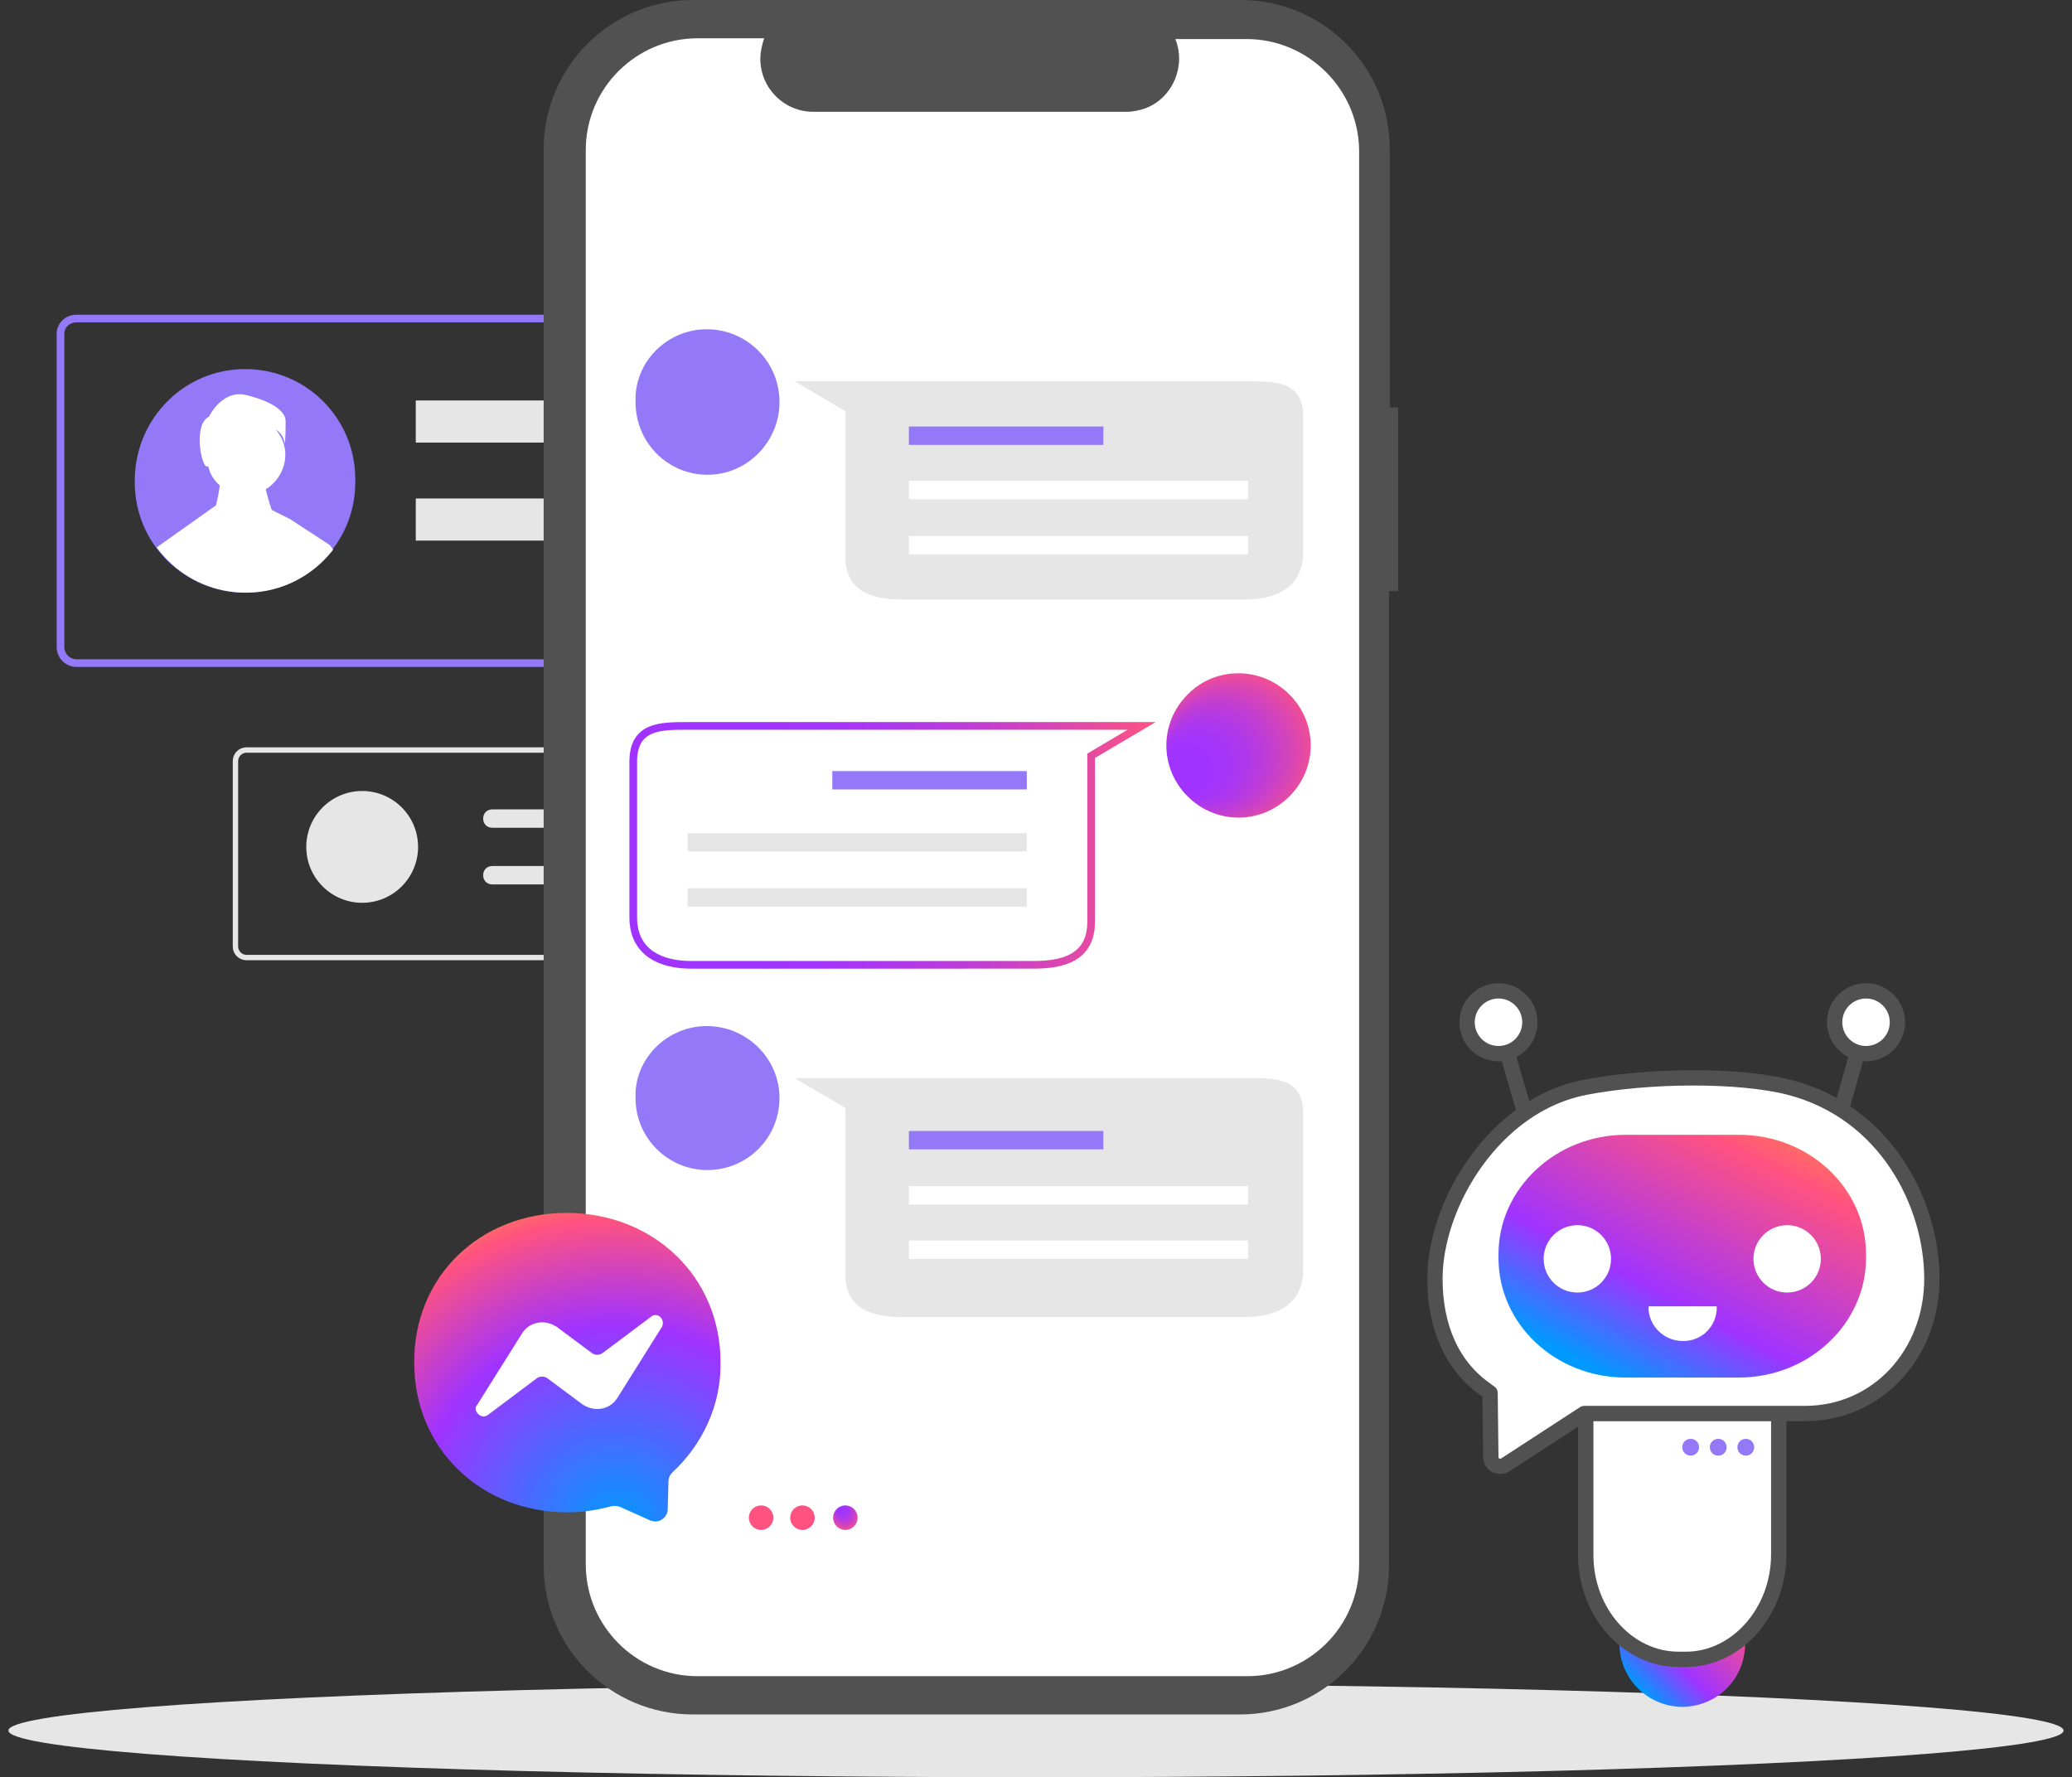 <svg xmlns="http://www.w3.org/2000/svg" xmlns:xlink="http://www.w3.org/1999/xlink" id="Capa_3_1_" x="0px" y="0px" viewBox="0 0 270.6 232.1" style="enable-background:new 0 0 270.6 232.1;" xml:space="preserve"><rect x="0" y="0" width="270.6" height="232.1" fill="#333333" stroke="none"/><style type="text/css">	.st0{fill:#E6E6E6;}	.st1{display:none;}	.st2{display:inline;}	.st3{fill:#FFFFFF;}	.st4{fill:#9378F8;}	.st5{fill:#FFFFFF;stroke:#515151;stroke-width:2;stroke-linecap:round;stroke-linejoin:round;}	.st6{fill:none;stroke:#515151;stroke-width:2;stroke-linecap:round;stroke-linejoin:round;}	.st7{fill:#A8EDDE;}	.st8{fill:none;stroke:#606060;stroke-width:0.5;stroke-linecap:round;stroke-linejoin:round;}	.st9{fill:none;stroke:#9378F8;stroke-miterlimit:10;}	.st10{clip-path:url(#SVGID_2_);}	.st11{fill:#515151;}	.st12{fill:url(#SVGID_3_);}	.st13{fill:url(#SVGID_4_);}	.st14{fill:url(#SVGID_5_);}	.st15{fill:url(#SVGID_6_);}	.st16{fill:none;stroke:url(#SVGID_7_);stroke-miterlimit:10;}	.st17{fill:url(#SVGID_8_);}	.st18{fill:url(#SVGID_9_);}	.st19{fill:url(#SVGID_10_);}</style><g>	<g>		<path class="st0" d="M129.6,125.4l-97.4,0c-1,0-1.8-0.8-1.8-1.8V99.4c0-1,0.8-1.8,1.8-1.8h97.4c1,0,1.8,0.8,1.8,1.8l0,24.1   C131.4,124.5,130.6,125.4,129.6,125.4L129.6,125.4z M32.2,98.3c-0.6,0-1.1,0.5-1.1,1.1v24.2c0,0.6,0.5,1.1,1.1,1.1h97.4   c0.6,0,1.1-0.5,1.1-1.1l0-24.2c0-0.6-0.5-1.1-1.1-1.1H32.2z"></path>		<circle class="st0" cx="47.3" cy="110.6" r="7.3"></circle>		<path class="st0" d="M64.3,105.7c-0.7,0-1.2,0.5-1.2,1.2s0.5,1.2,1.2,1.2H122c0.7,0,1.2-0.5,1.2-1.2s-0.5-1.2-1.2-1.2H64.3z"></path>		<path class="st0" d="M64.3,113.1c-0.7,0-1.2,0.5-1.2,1.2s0.5,1.2,1.2,1.2h24.9c0.7,0,1.2-0.5,1.2-1.2s-0.5-1.2-1.2-1.2H64.3z"></path>	</g>	<g id="_x5F_2_1_">		<g id="opcion_2_1_">			<g id="Capa_1_3_">				<ellipse class="st0" cx="135.3" cy="226" rx="134.2" ry="6.1"></ellipse>				<g id="Capa_3_3_" class="st1">					<g class="st2">						<path class="st3" d="M222.1,180.1c0,0.1,0,0.2,0,0.4c-0.2,1.9-1.9,3.3-3.9,3.1c-1.6-0.2-2.9-1.4-3.1-3c0-0.1,0-0.4,0-0.4h7       V180.1z"></path>						<path class="st3" d="M222.1,180.1c0,0.1,0,0.2,0,0.4c-0.2,1.9-1.9,3.3-3.9,3.1c-1.6-0.2-2.9-1.4-3.1-3c0-0.1,0-0.4,0-0.4h7       V180.1z"></path>						<path class="st4" d="M218.5,205.3L218.5,205.3c4.5,0,8.2,3.7,8.2,8.2v2.9c0,4.5-3.7,8.2-8.2,8.2l0,0c-4.5,0-8.2-3.7-8.2-8.2       v-2.9C210.4,209,214,205.3,218.5,205.3z"></path>						<path class="st5" d="M218,183.1h1.1c7.5,0,13.6,6.1,13.6,13.6v6.1c0,7.5-6.1,13.6-13.6,13.6H218c-7.5,0-13.6-6.1-13.6-13.6       v-6.1C204.4,189.2,210.5,183.1,218,183.1z"></path>						<path class="st5" d="M237.1,194.5h-33.5l-12,7.9c-0.7,0.4-1.6,0.2-2-0.4c-0.1-0.2-0.2-0.5-0.2-0.8l-0.1-9.8l-0.5-0.4       c-5.7-3.8-9.1-10.2-9.1-17l0,0c0-11.3,9.2-20.5,20.6-20.6h37c11.3,0,20.5,9.2,20.5,20.6l0,0       C257.7,185.3,248.5,194.5,237.1,194.5z"></path>						<line class="st6" x1="231.2" y1="144" x2="231.2" y2="153.4"></line>						<line class="st6" x1="206" y1="144" x2="206" y2="153.4"></line>						<circle class="st5" cx="205.9" cy="144" r="4.1"></circle>						<circle class="st5" cx="231.2" cy="144" r="4.1"></circle>						<path class="st4" d="M202.7,158.1h31.7c8.6,0,15.6,7,15.6,15.6l0,0c0,8.6-7,15.6-15.6,15.6h-31.7c-8.6,0-15.6-7-15.6-15.6l0,0       C187.2,165.1,194.1,158.1,202.7,158.1z"></path>						<circle class="st3" cx="203.9" cy="172.4" r="4.7"></circle>						<circle class="st3" cx="233.3" cy="172.4" r="4.7"></circle>						<path class="st3" d="M223.1,179.6c0,0,0,0.3,0,0.5c-0.2,2.5-2.4,4.3-4.9,4c-2.1-0.2-3.8-1.9-4-4c0-0.2,0-0.5,0-0.5H223.1z"></path>						<circle class="st7" cx="220.7" cy="198.6" r="1.1"></circle>						<circle class="st7" cx="224.3" cy="198.6" r="1.1"></circle>						<circle class="st7" cx="227.9" cy="198.6" r="1.1"></circle>					</g>				</g>				<g id="Capa_2_1_" class="st1">					<g class="st2">						<path class="st0" d="M65,209.6c2.8-7.7,5.3-15.6,4.8-18.4c4.3,10.7,3.2,22.8-3,32.5c-0.1,0.3-0.3,0.5-0.4,0.8H54       c0-0.3,0-0.5,0-0.8c-0.1-5.3-8.1-15.1-8.8-25.5c-0.9-14.1,5.2-29,2.4-32.9C48.5,166.4,63.3,185.9,65,209.6z"></path>						<g>							<path class="st8" d="M60.8,224.1c0,0-3.6-34.3-12-55.7"></path>							<path class="st8" d="M60.8,224.1c0,0,10.3-12.4,9.5-29.6"></path>						</g>					</g>				</g>				<g>					<g>						<path class="st9" d="M10,41.6h100.3c1.1,0,2.1,0.9,2.1,2.1v40.8c0,1.1-0.9,2.1-2.1,2.1H10c-1.1,0-2.1-0.9-2.1-2.1V43.6       C7.9,42.5,8.8,41.6,10,41.6z"></path>						<g>							<rect x="54.3" y="52.3" class="st0" width="28.1" height="5.5"></rect>							<rect x="54.3" y="65.1" class="st0" width="43.5" height="5.5"></rect>						</g>						<path class="st4" d="M32,48.2L32,48.2c8,0,14.4,6.4,14.4,14.4V63c0,7.9-6.4,14.4-14.4,14.4l0,0c-7.9,0-14.4-6.4-14.4-14.4       v-0.4C17.7,54.6,24.1,48.2,32,48.2z"></path>						<g>							<g>								<g>									<g>										<g>											<g>												<defs>													<path id="SVGID_1_" d="M32.1,48.2L32.1,48.2c8,0,14.4,6.4,14.4,14.4V63c0,7.9-6.4,14.4-14.4,14.4l0,0              c-7.9,0-14.4-6.4-14.4-14.4v-0.4C17.7,54.6,24.1,48.2,32.1,48.2z"></path>												</defs>												<clipPath id="SVGID_2_">													<use xlink:href="#SVGID_1_" style="overflow:visible;"></use>												</clipPath>												<g class="st10">													<path class="st3" d="M17.9,77.6h28.2c-0.1-0.3-0.1-0.5-0.2-0.7c-0.6-2.1-1.5-4-2.8-5.7l-5.2-3.4l-2.4-1.2l0,0              c-0.3-0.8-0.6-1.9-0.8-2.7c0.3-0.2,0.6-0.4,0.8-0.6c2.1-1.9,2.4-5.1,0.5-7.2l0,0c0.7,0.4,1.1,1.1,1.2,1.9              c0.1-1,0.1-2.1,0.1-3.1c-0.1-1.3-1.9-2.5-5.1-3.3s-4.9,2.8-4.9,2.8c-2.2,1.1-0.9,7-0.2,6.5h0.1c0.2,1,0.8,1.9,1.5,2.5              c-0.1,0.9-0.3,1.8-0.5,2.6l0,0l-7.9,5.6C20.1,71.5,18.9,74.8,17.9,77.6z"></path>												</g>											</g>										</g>									</g>								</g>							</g>						</g>					</g>					<path class="st11" d="M182.7,53.2h-1.2V19.5C181.5,8.7,172.8,0,162,0l0,0H90.5C79.8,0,71,8.7,71,19.5l0,0l0,0v184.9      c0,10.8,8.7,19.5,19.5,19.5h71.4c10.8,0,19.5-8.7,19.5-19.5l0,0V77.2h1.2v-24C182.6,53.2,182.7,53.2,182.7,53.2z"></path>					<path class="st3" d="M162.8,5.1h-9.3c1.4,3.5-0.3,7.6-3.8,9c-0.8,0.3-1.7,0.5-2.6,0.5h-40.9c-3.8,0-6.9-3.1-6.9-6.9      c0-0.9,0.2-1.8,0.5-2.7h-8.7c-8,0-14.6,6.5-14.6,14.6l0,0l0,0v184.7c0,8,6.5,14.6,14.6,14.6h71.8c8,0,14.6-6.5,14.6-14.6l0,0      l0,0V19.6C177.4,11.6,170.8,5.1,162.8,5.1L162.8,5.1z"></path>					<g>													<radialGradient id="SVGID_3_" cx="110.454" cy="-1650.177" r="1.867" fx="109.701" fy="-1648.469" gradientTransform="matrix(1 0 0 -1 0 -1452)" gradientUnits="userSpaceOnUse">							<stop offset="0.245" style="stop-color:#A033FF"></stop>							<stop offset="0.365" style="stop-color:#A434FA"></stop>							<stop offset="0.503" style="stop-color:#AE38EC"></stop>							<stop offset="0.649" style="stop-color:#BF3DD6"></stop>							<stop offset="0.801" style="stop-color:#D745B6"></stop>							<stop offset="0.956" style="stop-color:#F54F8D"></stop>							<stop offset="1" style="stop-color:#FF5280"></stop>						</radialGradient>						<circle class="st12" cx="110.4" cy="198.2" r="1.6"></circle>													<radialGradient id="SVGID_4_" cx="104.893" cy="-1650.177" r="1.867" fx="104.139" fy="-1648.469" gradientTransform="matrix(1 0 0 -1 0 -1452)" gradientUnits="userSpaceOnUse">							<stop offset="0.245" style="stop-color:#A033FF"></stop>							<stop offset="0.365" style="stop-color:#A434FA"></stop>							<stop offset="0.503" style="stop-color:#AE38EC"></stop>							<stop offset="0.649" style="stop-color:#BF3DD6"></stop>							<stop offset="0.801" style="stop-color:#D745B6"></stop>							<stop offset="0.956" style="stop-color:#F54F8D"></stop>							<stop offset="1" style="stop-color:#FF5280"></stop>						</radialGradient>						<circle class="st13" cx="104.8" cy="198.2" r="1.6"></circle>													<radialGradient id="SVGID_5_" cx="99.405" cy="-1650.177" r="1.867" fx="98.651" fy="-1648.469" gradientTransform="matrix(1 0 0 -1 0 -1452)" gradientUnits="userSpaceOnUse">							<stop offset="0.245" style="stop-color:#A033FF"></stop>							<stop offset="0.365" style="stop-color:#A434FA"></stop>							<stop offset="0.503" style="stop-color:#AE38EC"></stop>							<stop offset="0.649" style="stop-color:#BF3DD6"></stop>							<stop offset="0.801" style="stop-color:#D745B6"></stop>							<stop offset="0.956" style="stop-color:#F54F8D"></stop>							<stop offset="1" style="stop-color:#FF5280"></stop>						</radialGradient>						<circle class="st14" cx="99.4" cy="198.2" r="1.6"></circle>					</g>					<g>						<path class="st4" d="M92.3,43L92.3,43c5.2,0,9.5,4.2,9.5,9.5l0,0c0,5.2-4.2,9.5-9.4,9.5l0,0c-5.2,0-9.4-4.2-9.4-9.5l0,0       C82.8,47.3,87.1,43,92.3,43z"></path>						<path class="st0" d="M103.8,49.8h59.3c3.6,0,7.1,0,7.1,4.7v17.6c0,4.8-3.9,6.2-7.5,6.2h-44.8c-3.6,0-7.5-0.8-7.5-5.6v-19       L103.8,49.8z"></path>						<g>							<rect x="118.7" y="55.7" class="st4" width="25.4" height="2.4"></rect>							<rect x="118.7" y="62.8" class="st3" width="44.3" height="2.4"></rect>							<rect x="118.7" y="70" class="st3" width="44.3" height="2.4"></rect>						</g>						<path class="st4" d="M92.3,134L92.3,134c5.2,0,9.5,4.2,9.5,9.4l0,0c0,5.2-4.2,9.4-9.4,9.4l0,0c-5.2,0-9.4-4.2-9.4-9.4l0,0       C82.8,138.3,87.1,134,92.3,134z"></path>						<path class="st0" d="M103.8,140.8h59.3c3.6,0,7.1,0,7.1,4.7v20.3c0,4.8-3.9,6.2-7.5,6.2h-44.8c-3.6,0-7.5-0.8-7.5-5.6v-21.7       L103.8,140.8z"></path>						<g>							<rect x="118.7" y="147.7" class="st4" width="25.4" height="2.4"></rect>							<rect x="118.7" y="154.9" class="st3" width="44.3" height="2.4"></rect>							<rect x="118.7" y="162" class="st3" width="44.3" height="2.4"></rect>						</g>													<radialGradient id="SVGID_6_" cx="-3393.355" cy="-116.05" r="10.81" fx="-3397.721" fy="-106.161" gradientTransform="matrix(0.707 0.707 -0.707 0.707 2479.148 2578.8)" gradientUnits="userSpaceOnUse">							<stop offset="0.245" style="stop-color:#A033FF"></stop>							<stop offset="0.365" style="stop-color:#A434FA"></stop>							<stop offset="0.503" style="stop-color:#AE38EC"></stop>							<stop offset="0.649" style="stop-color:#BF3DD6"></stop>							<stop offset="0.801" style="stop-color:#D745B6"></stop>							<stop offset="0.956" style="stop-color:#F54F8D"></stop>							<stop offset="1" style="stop-color:#FF5280"></stop>						</radialGradient>						<path class="st15" d="M168.4,90.7L168.4,90.7c3.7,3.7,3.7,9.6,0,13.3l0,0c-3.7,3.7-9.6,3.7-13.3,0l0,0       c-3.7-3.7-3.7-9.6,0-13.3l0,0C158.7,87,164.7,87,168.4,90.7z"></path>						<g>															<linearGradient id="SVGID_7_" gradientUnits="userSpaceOnUse" x1="82.2" y1="-1562.4" x2="150.929" y2="-1562.4" gradientTransform="matrix(1 0 0 -1 0 -1452)">								<stop offset="0.245" style="stop-color:#A033FF"></stop>								<stop offset="0.365" style="stop-color:#A434FA"></stop>								<stop offset="0.503" style="stop-color:#AE38EC"></stop>								<stop offset="0.649" style="stop-color:#BF3DD6"></stop>								<stop offset="0.801" style="stop-color:#D745B6"></stop>								<stop offset="0.956" style="stop-color:#F54F8D"></stop>								<stop offset="1" style="stop-color:#FF5280"></stop>							</linearGradient>							<path class="st16" d="M149.1,94.8H89.8c-3.6,0-7.1,0-7.1,4.7v20.3c0,4.8,3.9,6.2,7.5,6.2H135c3.6,0,7.5-0.8,7.5-5.6V98.7        L149.1,94.8z"></path>							<rect x="108.7" y="100.7" class="st4" width="25.4" height="2.4"></rect>							<g>								<rect x="89.8" y="108.8" class="st0" width="44.3" height="2.4"></rect>								<rect x="89.8" y="116" class="st0" width="44.3" height="2.4"></rect>							</g>						</g>					</g>					<g>													<radialGradient id="SVGID_8_" cx="-2103.909" cy="-244.043" r="5.463389e-02" gradientTransform="matrix(-800 0 0 800 -1683043.125 195434.375)" gradientUnits="userSpaceOnUse">							<stop offset="0" style="stop-color:#0099FF"></stop>							<stop offset="0.61" style="stop-color:#A033FF"></stop>							<stop offset="0.93" style="stop-color:#FF5280"></stop>							<stop offset="1" style="stop-color:#FF7061"></stop>						</radialGradient>						<path class="st17" d="M54.1,178c0,11.2,8.7,19.5,20,19.5c2,0,3.9-0.3,5.8-0.8c0.4-0.1,0.8,0,1.1,0.1l4,1.8       c0.2,0,0.4,0.1,0.6,0.1c0.8,0,1.6-0.7,1.6-1.6l0.1-3.6c0-0.5,0.2-0.9,0.5-1.2c4-3.7,6.4-8.9,6.3-14.4       c0-11.2-8.8-19.5-20.1-19.5S54,166.7,54.1,178z"></path>						<path class="st3" d="M62.3,183.5l5.9-9.4c0.9-1.4,2.7-1.8,4.2-1c0.1,0.1,0.1,0.1,0.2,0.1l4.7,3.5c0.4,0.3,1,0.3,1.4,0l6.4-4.8       c0.4-0.3,1-0.2,1.3,0.3c0.2,0.3,0.2,0.7,0.1,1l-5.9,9.4c-0.9,1.4-2.7,1.8-4.2,1c-0.1-0.1-0.1-0.1-0.2-0.1l-4.7-3.5       c-0.4-0.3-1-0.3-1.4,0l-6.4,4.8c-0.4,0.3-1,0.2-1.3-0.2C62.1,184.3,62,183.8,62.3,183.5z"></path>					</g>				</g>			</g>			<g>				<g>					<g>						<line class="st6" x1="243.7" y1="133.5" x2="239.6" y2="148"></line>						<circle class="st5" cx="243.7" cy="133.5" r="4.1"></circle>					</g>					<g>						<line class="st6" x1="195.7" y1="133.5" x2="199.9" y2="148"></line>						<circle class="st5" cx="195.7" cy="133.5" r="4.1"></circle>					</g>				</g>									<linearGradient id="SVGID_9_" gradientUnits="userSpaceOnUse" x1="213.147" y1="1065.772" x2="226.111" y2="1052.808" gradientTransform="matrix(1 0 0 1 0 -846)">					<stop offset="0" style="stop-color:#0099FF"></stop>					<stop offset="0.329" style="stop-color:#A033FF"></stop>					<stop offset="0.878" style="stop-color:#FF5280"></stop>					<stop offset="1" style="stop-color:#FF7061"></stop>				</linearGradient>				<path class="st18" d="M219.7,222.9L219.7,222.9c-4.5,0-8.2-3.7-8.2-8.2v-2.9c0-4.5,3.7-8.2,8.2-8.2l0,0c4.5,0,8.2,3.7,8.2,8.2     v2.9C227.9,219.3,224.2,222.9,219.7,222.9z"></path>				<path class="st5" d="M220.2,216.7h-1c-6.6,0-12.1-6.1-12.1-13.6V176c0-7.5,5.4-3.6,12.1-3.6h1c6.6,0,12.1-3.9,12.1,3.6v27     C232.3,210.5,226.8,216.7,220.2,216.7z"></path>				<path class="st5" d="M235.7,184.6h-28.8l-10.3,6.7c-0.8,0.5-1.9,0-1.9-1l-0.1-8.4c0,0-0.3-0.2-0.4-0.3     c-4.7-3.2-6.8-8.5-6.8-14.6l0,0c0-9.7,7.7-22.7,19.6-25c8.3-1.6,20-1.7,26.7,0c12.7,3.3,18.6,15.3,18.6,25l0,0     C252.3,176.7,245.3,184.6,235.7,184.6z"></path>				<g>											<linearGradient id="SVGID_10_" gradientUnits="userSpaceOnUse" x1="211.065" y1="1026.274" x2="229.256" y2="991.897" gradientTransform="matrix(1 0 0 1 0 -846)">						<stop offset="0" style="stop-color:#0099FF"></stop>						<stop offset="0.329" style="stop-color:#A033FF"></stop>						<stop offset="0.878" style="stop-color:#FF5280"></stop>						<stop offset="1" style="stop-color:#FF7061"></stop>					</linearGradient>					<path class="st19" d="M227.1,179.9h-14.8c-9.2,0-16.6-7-16.6-15.6v-0.5c0-8.6,7.5-15.6,16.6-15.6h14.8c9.2,0,16.6,7,16.6,15.6      v0.5C243.7,172.9,236.2,179.9,227.1,179.9z"></path>					<g>						<circle class="st3" cx="206" cy="164.4" r="4.4"></circle>						<circle class="st3" cx="233.4" cy="164.4" r="4.4"></circle>						<path class="st3" d="M224.2,170.6c0,0,0,0.3,0,0.5c-0.2,2.5-2.4,4.3-4.9,4c-2.1-0.2-3.8-1.9-4-4c0-0.2,0-0.5,0-0.5H224.2z"></path>					</g>				</g>				<g>					<circle class="st4" cx="220.8" cy="189" r="1.1"></circle>					<circle class="st4" cx="224.4" cy="189" r="1.1"></circle>					<circle class="st4" cx="228" cy="189" r="1.1"></circle>				</g>			</g>		</g>	</g></g></svg>